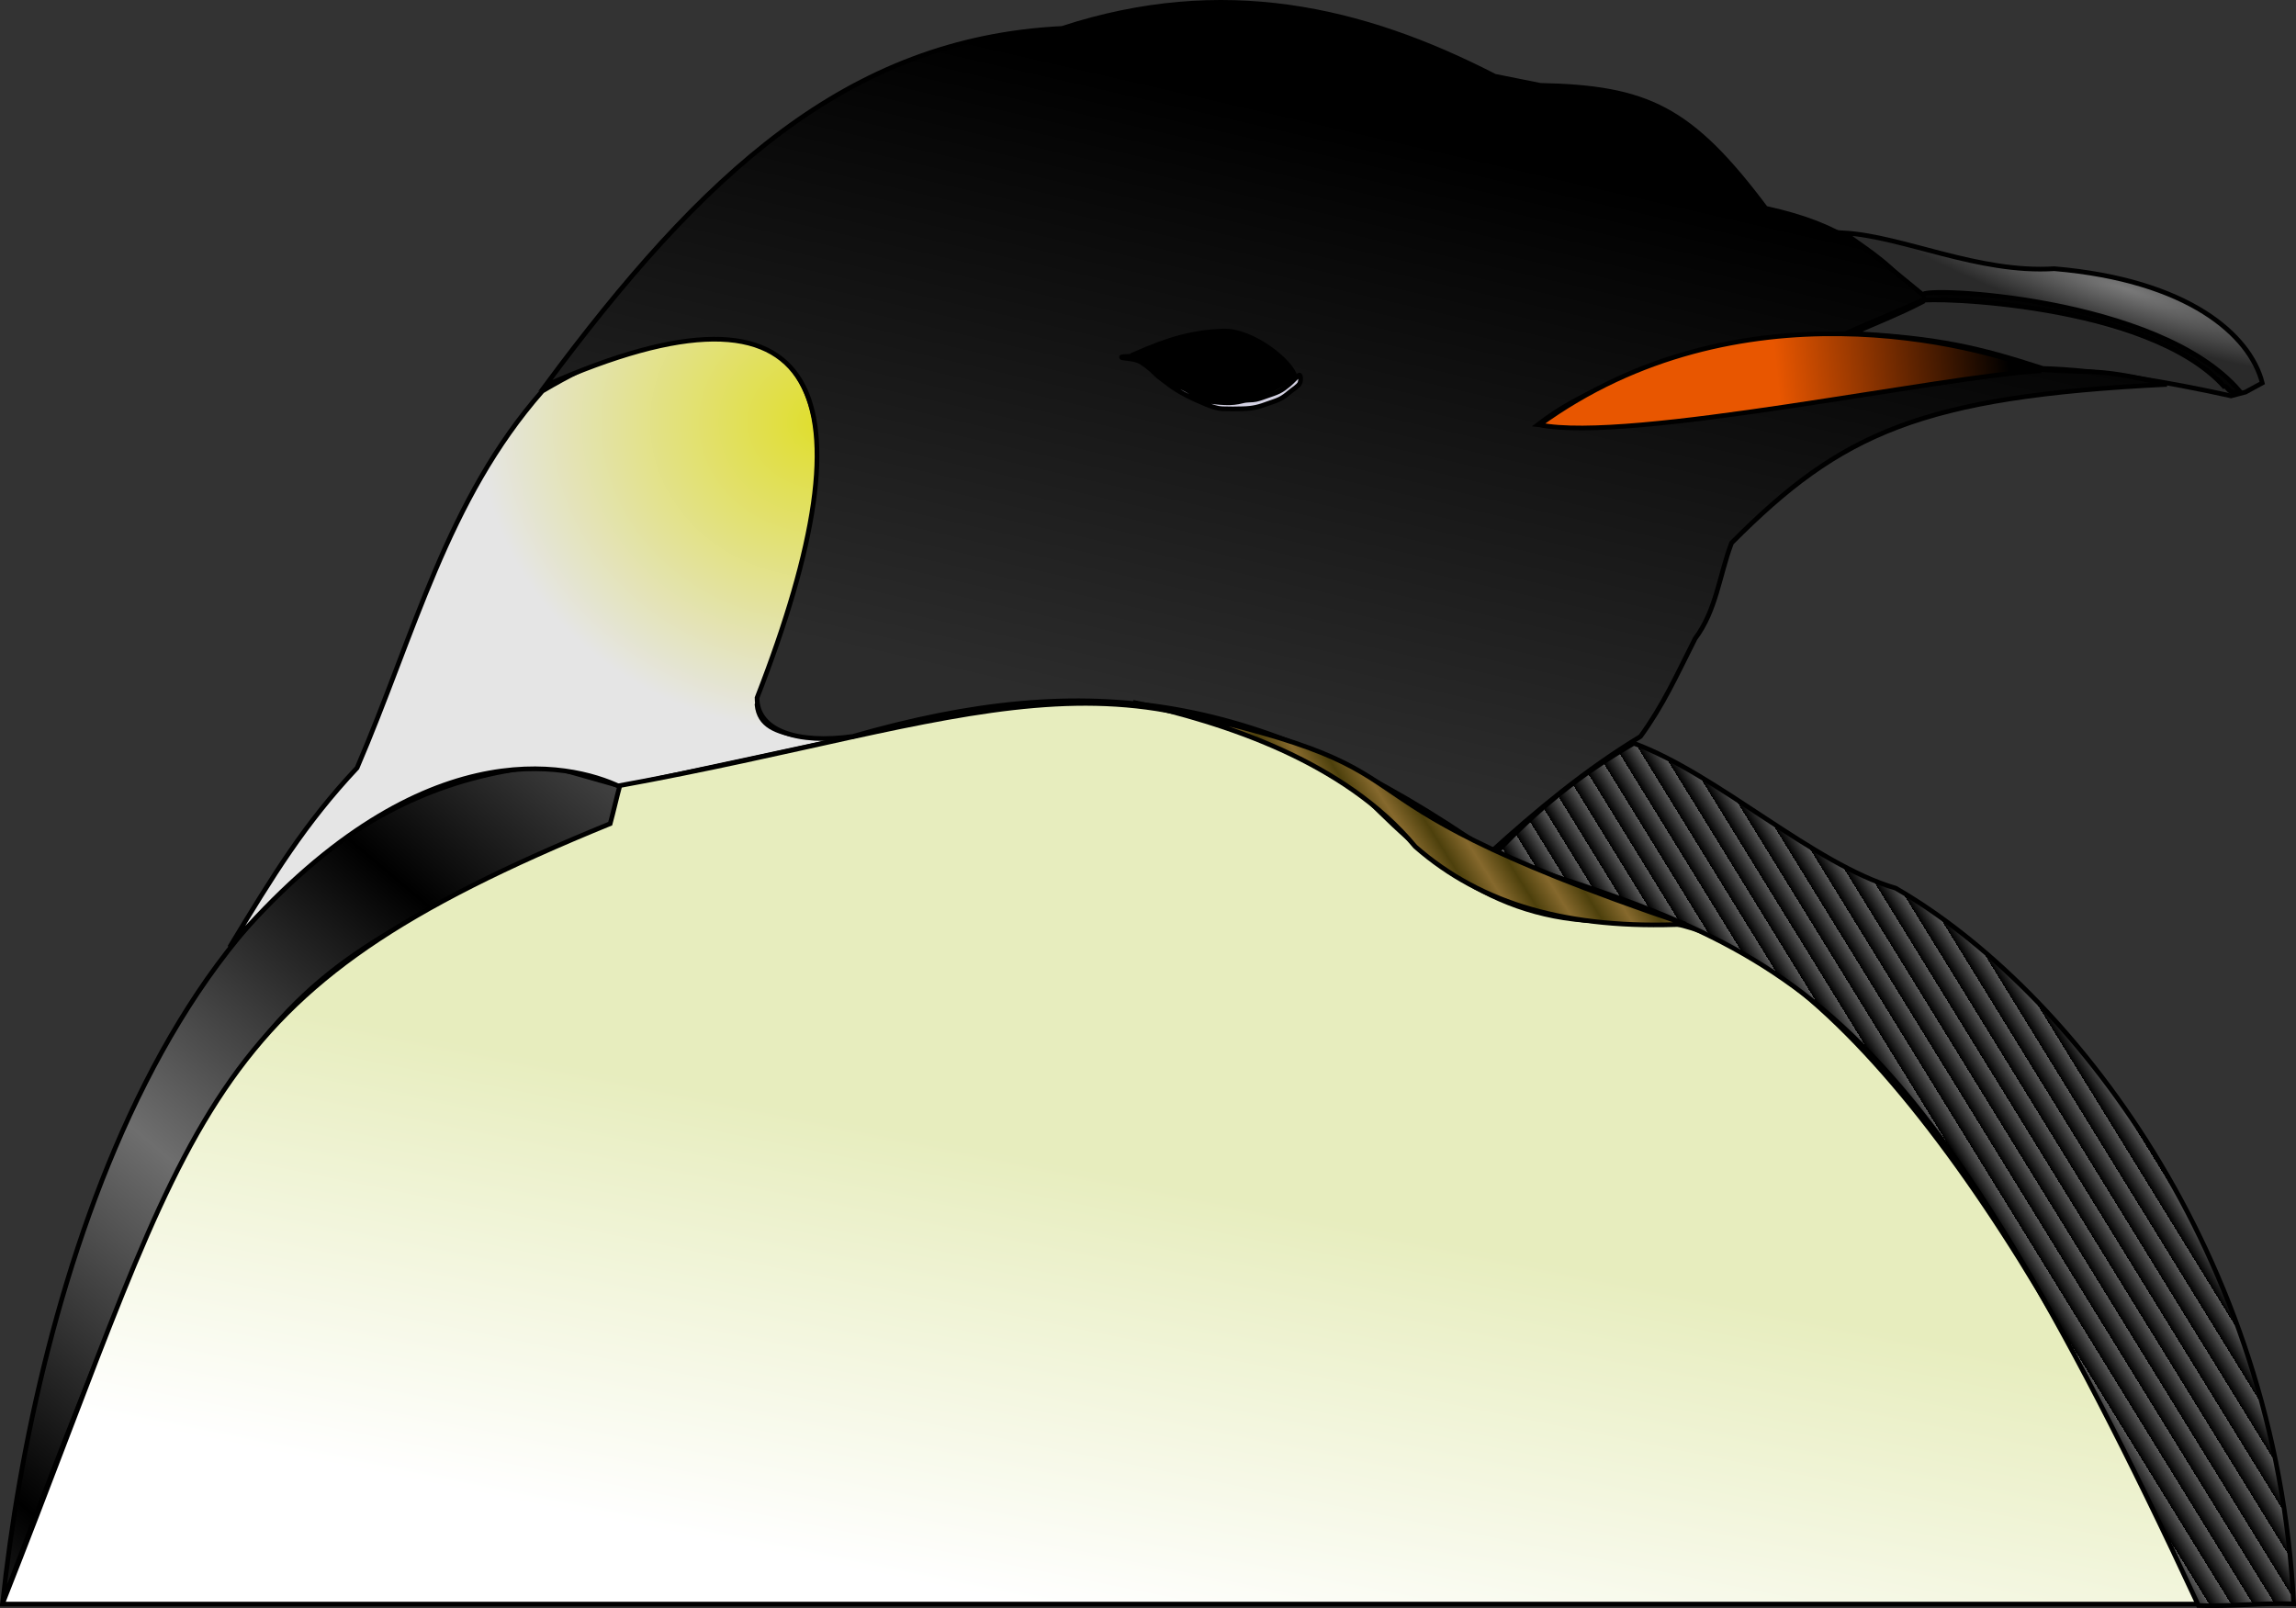 <?xml version="1.0" encoding="UTF-8" standalone="no"?>
<!-- Created with Inkscape (http://www.inkscape.org/) -->
<svg
   xmlns:dc="http://purl.org/dc/elements/1.1/"
   xmlns:cc="http://creativecommons.org/ns#"
   xmlns:rdf="http://www.w3.org/1999/02/22-rdf-syntax-ns#"
   xmlns:svg="http://www.w3.org/2000/svg"
   xmlns="http://www.w3.org/2000/svg"
   xmlns:xlink="http://www.w3.org/1999/xlink"
   xmlns:sodipodi="http://sodipodi.sourceforge.net/DTD/sodipodi-0.dtd"
   xmlns:inkscape="http://www.inkscape.org/namespaces/inkscape"
   width="490.509"
   height="343.569"
   id="svg11593"
   sodipodi:version="0.32"
   inkscape:version="0.46"
   sodipodi:docbase="C:\Documents and Settings\FRANCISCO\Escritorio\Mis SVG"
   sodipodi:docname="Tux Head - Cabeza de Pingüino.svg"
   inkscape:output_extension="org.inkscape.output.svg.inkscape"
   version="1.0">
  <rect width="100%" height="100%" fill="#333333" stroke="none"/>
  <defs
     id="defs11595">
    <inkscape:perspective
       sodipodi:type="inkscape:persp3d"
       inkscape:vp_x="0 : 172.5 : 1"
       inkscape:vp_y="0 : 1000 : 0"
       inkscape:vp_z="495 : 172.5 : 1"
       inkscape:persp3d-origin="247.5 : 115 : 1"
       id="perspective3033" />
    <linearGradient
       id="linearGradient10101">
      <stop
         style="stop-color:#4d400c;stop-opacity:1;"
         offset="0"
         id="stop10103" />
      <stop
         style="stop-color:#86692d;stop-opacity:1"
         offset="1"
         id="stop10105" />
    </linearGradient>
    <linearGradient
       inkscape:collect="always"
       xlink:href="#linearGradient10101"
       id="linearGradient11591"
       gradientUnits="userSpaceOnUse"
       spreadMethod="reflect"
       x1="374.201"
       y1="267.598"
       x2="378.574"
       y2="264.836" />
    <linearGradient
       id="linearGradient8627">
      <stop
         style="stop-color:#000000;stop-opacity:1;"
         offset="0"
         id="stop8629" />
      <stop
         style="stop-color:#e85600;stop-opacity:1;"
         offset="1"
         id="stop8631" />
    </linearGradient>
    <linearGradient
       inkscape:collect="always"
       xlink:href="#linearGradient8627"
       id="linearGradient11589"
       gradientUnits="userSpaceOnUse"
       x1="494.051"
       y1="163.038"
       x2="444.906"
       y2="168.245" />
    <linearGradient
       id="linearGradient7887">
      <stop
         style="stop-color:#000000;stop-opacity:1;"
         offset="0"
         id="stop7889" />
      <stop
         style="stop-color:#2c2c2c;stop-opacity:1;"
         offset="1"
         id="stop7891" />
    </linearGradient>
    <linearGradient
       inkscape:collect="always"
       xlink:href="#linearGradient7887"
       id="linearGradient11587"
       gradientUnits="userSpaceOnUse"
       x1="318.598"
       y1="103.317"
       x2="288.714"
       y2="233.456" />
    <linearGradient
       id="linearGradient9363">
      <stop
         style="stop-color:#797979;stop-opacity:1;"
         offset="0"
         id="stop9365" />
      <stop
         style="stop-color:#2a2a2a;stop-opacity:1;"
         offset="1"
         id="stop9367" />
    </linearGradient>
    <radialGradient
       inkscape:collect="always"
       xlink:href="#linearGradient9363"
       id="radialGradient11585"
       gradientUnits="userSpaceOnUse"
       gradientTransform="matrix(-1.213,-0.38,6.201452e-2,-0.198,1111.652,361.191)"
       cx="495.402"
       cy="134.402"
       fx="495.402"
       fy="134.402"
       r="45.17" />
    <linearGradient
       id="linearGradient6411">
      <stop
         style="stop-color:#000000;stop-opacity:1;"
         offset="0"
         id="stop6413" />
      <stop
         style="stop-color:#595959;stop-opacity:1;"
         offset="1"
         id="stop6415" />
    </linearGradient>
    <linearGradient
       inkscape:collect="always"
       xlink:href="#linearGradient6411"
       id="linearGradient11583"
       gradientUnits="userSpaceOnUse"
       spreadMethod="repeat"
       x1="493.304"
       y1="326.131"
       x2="496.702"
       y2="324.039" />
    <linearGradient
       id="linearGradient5675">
      <stop
         style="stop-color:#ffffff;stop-opacity:1;"
         offset="0"
         id="stop5677" />
      <stop
         style="stop-color:#e7edbe;stop-opacity:1;"
         offset="1"
         id="stop5679" />
    </linearGradient>
    <linearGradient
       inkscape:collect="always"
       xlink:href="#linearGradient5675"
       id="linearGradient11581"
       gradientUnits="userSpaceOnUse"
       x1="263.058"
       y1="423.441"
       x2="281.704"
       y2="331.1" />
    <linearGradient
       id="linearGradient4927">
      <stop
         style="stop-color:#e0de2c;stop-opacity:1;"
         offset="0"
         id="stop4929" />
      <stop
         style="stop-color:#e5e5e5;stop-opacity:1;"
         offset="1"
         id="stop4931" />
    </linearGradient>
    <radialGradient
       inkscape:collect="always"
       xlink:href="#linearGradient4927"
       id="radialGradient11579"
       gradientUnits="userSpaceOnUse"
       gradientTransform="matrix(1,0,0,0.906,0,20.872)"
       cx="240.38"
       cy="169.996"
       fx="240.38"
       fy="169.996"
       r="73.131" />
    <linearGradient
       id="linearGradient4191">
      <stop
         style="stop-color:#000000;stop-opacity:1;"
         offset="0"
         id="stop4193" />
      <stop
         style="stop-color:#6e6e6e;stop-opacity:1;"
         offset="1"
         id="stop4195" />
    </linearGradient>
    <linearGradient
       inkscape:collect="always"
       xlink:href="#linearGradient4191"
       id="linearGradient11577"
       gradientUnits="userSpaceOnUse"
       spreadMethod="reflect"
       x1="150.209"
       y1="272.983"
       x2="100.739"
       y2="331.897" />
    <linearGradient
       inkscape:collect="always"
       xlink:href="#linearGradient4191"
       id="linearGradient11670"
       gradientUnits="userSpaceOnUse"
       spreadMethod="reflect"
       x1="150.209"
       y1="272.983"
       x2="100.739"
       y2="331.897" />
    <radialGradient
       inkscape:collect="always"
       xlink:href="#linearGradient4927"
       id="radialGradient11672"
       gradientUnits="userSpaceOnUse"
       gradientTransform="matrix(1,0,0,0.906,0,20.872)"
       cx="240.38"
       cy="169.996"
       fx="240.38"
       fy="169.996"
       r="73.131" />
    <linearGradient
       inkscape:collect="always"
       xlink:href="#linearGradient5675"
       id="linearGradient11674"
       gradientUnits="userSpaceOnUse"
       x1="263.058"
       y1="423.441"
       x2="281.704"
       y2="331.1" />
    <linearGradient
       inkscape:collect="always"
       xlink:href="#linearGradient6411"
       id="linearGradient11676"
       gradientUnits="userSpaceOnUse"
       spreadMethod="repeat"
       x1="493.304"
       y1="326.131"
       x2="496.702"
       y2="324.039" />
    <radialGradient
       inkscape:collect="always"
       xlink:href="#linearGradient9363"
       id="radialGradient11678"
       gradientUnits="userSpaceOnUse"
       gradientTransform="matrix(-1.213,-0.38,6.201452e-2,-0.198,1111.652,361.191)"
       cx="495.402"
       cy="134.402"
       fx="495.402"
       fy="134.402"
       r="45.17" />
    <linearGradient
       inkscape:collect="always"
       xlink:href="#linearGradient7887"
       id="linearGradient11680"
       gradientUnits="userSpaceOnUse"
       x1="318.598"
       y1="103.317"
       x2="288.714"
       y2="233.456" />
    <linearGradient
       inkscape:collect="always"
       xlink:href="#linearGradient8627"
       id="linearGradient11682"
       gradientUnits="userSpaceOnUse"
       x1="494.051"
       y1="163.038"
       x2="444.906"
       y2="168.245" />
    <linearGradient
       inkscape:collect="always"
       xlink:href="#linearGradient10101"
       id="linearGradient11684"
       gradientUnits="userSpaceOnUse"
       spreadMethod="reflect"
       x1="374.201"
       y1="267.598"
       x2="378.574"
       y2="264.836" />
    <linearGradient
       inkscape:collect="always"
       xlink:href="#linearGradient4191"
       id="linearGradient11708"
       gradientUnits="userSpaceOnUse"
       spreadMethod="reflect"
       x1="150.209"
       y1="272.983"
       x2="100.739"
       y2="331.897" />
    <radialGradient
       inkscape:collect="always"
       xlink:href="#linearGradient4927"
       id="radialGradient11710"
       gradientUnits="userSpaceOnUse"
       gradientTransform="matrix(1,0,0,0.906,0,20.872)"
       cx="240.38"
       cy="169.996"
       fx="240.38"
       fy="169.996"
       r="73.131" />
    <linearGradient
       inkscape:collect="always"
       xlink:href="#linearGradient5675"
       id="linearGradient11712"
       gradientUnits="userSpaceOnUse"
       x1="263.058"
       y1="423.441"
       x2="281.704"
       y2="331.1" />
    <linearGradient
       inkscape:collect="always"
       xlink:href="#linearGradient6411"
       id="linearGradient11714"
       gradientUnits="userSpaceOnUse"
       spreadMethod="repeat"
       x1="493.304"
       y1="326.131"
       x2="496.702"
       y2="324.039" />
    <radialGradient
       inkscape:collect="always"
       xlink:href="#linearGradient9363"
       id="radialGradient11716"
       gradientUnits="userSpaceOnUse"
       gradientTransform="matrix(-1.213,-0.38,6.201452e-2,-0.198,1111.652,361.191)"
       cx="495.402"
       cy="134.402"
       fx="495.402"
       fy="134.402"
       r="45.17" />
    <linearGradient
       inkscape:collect="always"
       xlink:href="#linearGradient7887"
       id="linearGradient11718"
       gradientUnits="userSpaceOnUse"
       x1="318.598"
       y1="103.317"
       x2="288.714"
       y2="233.456" />
    <linearGradient
       inkscape:collect="always"
       xlink:href="#linearGradient8627"
       id="linearGradient11720"
       gradientUnits="userSpaceOnUse"
       x1="494.051"
       y1="163.038"
       x2="444.906"
       y2="168.245" />
    <linearGradient
       inkscape:collect="always"
       xlink:href="#linearGradient10101"
       id="linearGradient11722"
       gradientUnits="userSpaceOnUse"
       spreadMethod="reflect"
       x1="374.201"
       y1="267.598"
       x2="378.574"
       y2="264.836" />
  </defs>
  <sodipodi:namedview
     id="base"
     pagecolor="#ffffff"
     bordercolor="#666666"
     borderopacity="1.0"
     inkscape:pageopacity="0.0"
     inkscape:pageshadow="2"
     inkscape:zoom="1"
     inkscape:cx="103.05424"
     inkscape:cy="166.83743"
     inkscape:document-units="px"
     inkscape:current-layer="layer1"
     inkscape:window-width="1024"
     inkscape:window-height="721"
     inkscape:window-x="22"
     inkscape:window-y="22"
     showgrid="false" />
  <g
     inkscape:label="Layer 1"
     inkscape:groupmode="layer"
     id="layer1"
     transform="translate(-2.245,-0.893)">
    <g
       transform="translate(-62.69,-83.746)"
       id="use11644"
       style="stroke:#000000;stroke-opacity:1">
      <path
         style="fill:url(#linearGradient11708);fill-opacity:1;fill-rule:nonzero;stroke:#000000;stroke-width:1px;stroke-linecap:butt;stroke-linejoin:miter;stroke-opacity:1"
         d="M 182.007,248.21 C 101.238,254.505 72.222,363.125 65.513,427.057 C 116.682,291.599 121.088,294.785 195.574,261.028 L 197.742,252.676 L 182.007,248.21 z"
         id="path11688"
         sodipodi:nodetypes="ccccc" />
      <path
         style="fill:url(#radialGradient11710);fill-opacity:1;fill-rule:evenodd;stroke:#000000;stroke-width:1px;stroke-linecap:butt;stroke-linejoin:miter;stroke-opacity:1"
         d="M 258.144,239.703 C 250.799,240.453 243.453,241.202 236.107,241.952 C 230.711,241.052 227.113,239.703 226.663,235.206 C 259.493,155.754 225.764,141.512 180.791,168.196 C 160.403,191.432 153.507,220.065 141.215,248.698 C 129.972,260.69 123.431,271.415 113.987,287.006 C 154.312,239.934 186.787,247.648 197.431,252.745 C 217.669,248.398 237.906,244.05 258.144,239.703 z"
         id="path11690"
         sodipodi:nodetypes="cccccccc" />
      <path
         style="fill:url(#linearGradient11712);fill-opacity:1;fill-rule:evenodd;stroke:#000000;stroke-width:1px;stroke-linecap:butt;stroke-linejoin:miter;stroke-opacity:1"
         d="M 195.295,260.615 C 196.044,257.842 196.61,255.253 197.359,252.479 C 272.563,238.765 305.116,219.826 356.635,254.994 C 372.67,271.285 388.202,283.545 415.324,281.19 C 454.08,281.028 501.906,351.923 534.615,427.352 C 378.222,427.352 221.829,427.352 65.435,427.352 C 107.714,320.371 106.149,297.044 195.295,260.615 z"
         id="path11692"
         sodipodi:nodetypes="ccccccc" />
      <path
         style="fill:url(#linearGradient11714);fill-opacity:1;fill-rule:evenodd;stroke:#000000;stroke-width:1px;stroke-linecap:butt;stroke-linejoin:miter;stroke-opacity:1"
         d="M 534.607,427.663 C 541.693,427.911 547.859,427.055 554.945,427.304 C 551.215,352.466 507.207,295.902 469.913,274.396 C 452.384,269.299 431.872,250.03 413.971,243.441 C 402.41,250.161 393.647,257.208 383.762,267.683 C 448.655,287.822 473.444,296.012 534.607,427.663 z"
         id="path11694"
         sodipodi:nodetypes="cccccc" />
      <path
         style="fill:url(#radialGradient11716);fill-opacity:1;fill-rule:evenodd;stroke:#000000;stroke-width:1px;stroke-linecap:butt;stroke-linejoin:miter;stroke-opacity:1"
         d="M 458.901,134.397 C 471.594,135.157 487.542,143.076 503.815,142.046 C 532.455,144.487 545.637,156.203 548.24,166.455 C 547.047,167.106 545.854,167.757 544.66,168.408 C 543.63,168.679 542.599,168.951 541.568,169.222 C 528.333,166.293 513.145,163.689 501.374,163.364 C 487.65,158.916 479.297,156.909 460.691,155.878 C 465.627,153.654 470.238,151.918 475.5,149.206 C 468.665,140.69 465.41,139.171 458.901,134.397 z"
         id="path11696"
         sodipodi:nodetypes="ccccccccc" />
      <path
         style="fill:url(#linearGradient11718);fill-opacity:1;fill-rule:evenodd;stroke:#000000;stroke-width:1px;stroke-linecap:butt;stroke-linejoin:miter;stroke-opacity:1"
         d="M 181.434,167.027 C 214.835,121.952 245.804,92.981 291.852,90.711 C 326.063,79.524 355.897,86.333 384.271,100.926 C 387.514,101.575 390.757,102.223 394,102.872 C 416.861,103.358 426.103,107.736 442.155,129.138 C 459.18,132.868 464.53,138.542 475.718,147.622 C 475.229,145.818 526.092,147.948 543.395,168.19 C 541.038,169.278 540.754,166.798 540.024,167.163 C 523.623,149.095 476.857,148.137 475.397,148.867 C 472.479,150.326 461.126,154.919 458.207,156.378 C 435.183,160.269 411.186,161.728 393.513,175.348 C 416.213,177.294 476.166,166.082 500.891,163.585 C 512.449,164.477 512.61,163.142 527.856,166.763 C 475.322,169.357 458.207,177.132 434.859,200.642 C 432.265,207.452 431.634,214.998 427.076,221.072 C 422.939,229.271 420.275,235.261 415.402,241.988 C 403.596,249.152 393.447,257.605 383.298,266.795 C 334.494,232.746 297.851,227.395 247.101,241.988 C 235.427,243.609 226.671,240.853 226.671,233.718 C 251.965,168.863 241.264,140.436 181.434,167.027 z"
         id="path11698"
         sodipodi:nodetypes="cccccccccccccccccccc" />
      <path
         style="fill:#000000;fill-opacity:1;fill-rule:evenodd;stroke:#000000;stroke-width:1px;stroke-linecap:butt;stroke-linejoin:miter;stroke-opacity:1"
         d="M 307.271,160.313 C 310.102,162.562 317.573,168.547 325.345,170.555 C 334.564,169.672 337.169,167.633 341.613,165.133 C 340.875,161.91 332.515,155.132 326.189,155.373 C 319.863,155.614 314.802,156.979 307.271,160.313 z"
         id="path11700"
         sodipodi:nodetypes="ccccc" />
      <path
         style="fill:#d3d1e2;fill-opacity:1;fill-rule:nonzero;stroke:#000000;stroke-width:1px;stroke-linecap:butt;stroke-linejoin:miter;stroke-opacity:1"
         d="M 342.63,166.486 C 342.344,167.155 341.138,167.839 340.432,168.441 C 339.726,169.043 339.072,169.548 338.286,169.931 C 337.5,170.313 336.643,170.552 335.815,170.855 C 334.986,171.157 334.195,171.446 333.286,171.646 C 332.378,171.845 331.58,171.938 330.385,171.969 C 329.19,172 327.496,172.028 326.127,171.967 C 324.759,171.905 323.678,171.467 322.357,170.923 C 321.037,170.379 319.454,169.665 318.134,168.964 C 316.813,168.262 315.535,167.498 314.489,166.667 C 313.442,165.836 312.478,165.23 311.606,164.341 C 310.735,163.453 309.785,162.701 308.703,162.019 C 307.622,161.336 305.653,161.222 305.013,161.143 C 304.372,161.064 304.365,160.848 305.019,160.832 C 305.673,160.816 307.68,160.543 308.792,161.212 C 309.905,161.881 310.863,162.639 311.742,163.526 C 312.621,164.413 313.558,165.036 314.6,165.865 C 315.642,166.694 316.903,167.102 318.214,167.807 C 319.525,168.511 321.132,169.708 322.412,170.116 C 323.721,170.533 325.261,170.61 326.617,170.682 C 327.973,170.755 329.274,170.6 330.377,170.306 C 331.445,170.022 332.354,170.178 333.256,169.982 C 334.157,169.786 334.933,169.47 335.759,169.181 C 336.584,168.892 337.43,168.638 338.203,168.252 C 338.976,167.865 339.609,167.37 340.322,166.778 C 341.034,166.185 342.181,164.894 342.495,164.773 C 342.808,164.653 342.915,165.816 342.63,166.486 z"
         id="path11702"
         sodipodi:nodetypes="czzzzzzzzzzzzzzzzzzzzzzzzzz" />
      <path
         style="fill:url(#linearGradient11720);fill-opacity:1;fill-rule:evenodd;stroke:#000000;stroke-width:1px;stroke-linecap:butt;stroke-linejoin:miter;stroke-opacity:1"
         d="M 393.809,175.406 C 436.146,144.622 487.189,158.183 501.048,163.852 C 479.758,164.964 412.984,179.338 393.809,175.406 z"
         id="path11704"
         sodipodi:nodetypes="ccc" />
      <path
         style="fill:url(#linearGradient11722);fill-opacity:1;fill-rule:evenodd;stroke:#000000;stroke-width:1px;stroke-linecap:butt;stroke-linejoin:miter;stroke-opacity:1"
         d="M 307.002,234.688 C 382.026,250.261 336.919,252.255 425.062,282.096 C 400.053,283.247 381.489,277.954 367.297,265.527 C 352.032,247.192 326.41,238.984 307.002,234.688 z"
         id="path11706"
         sodipodi:nodetypes="cccc" />
    </g>
  </g>
</svg>

